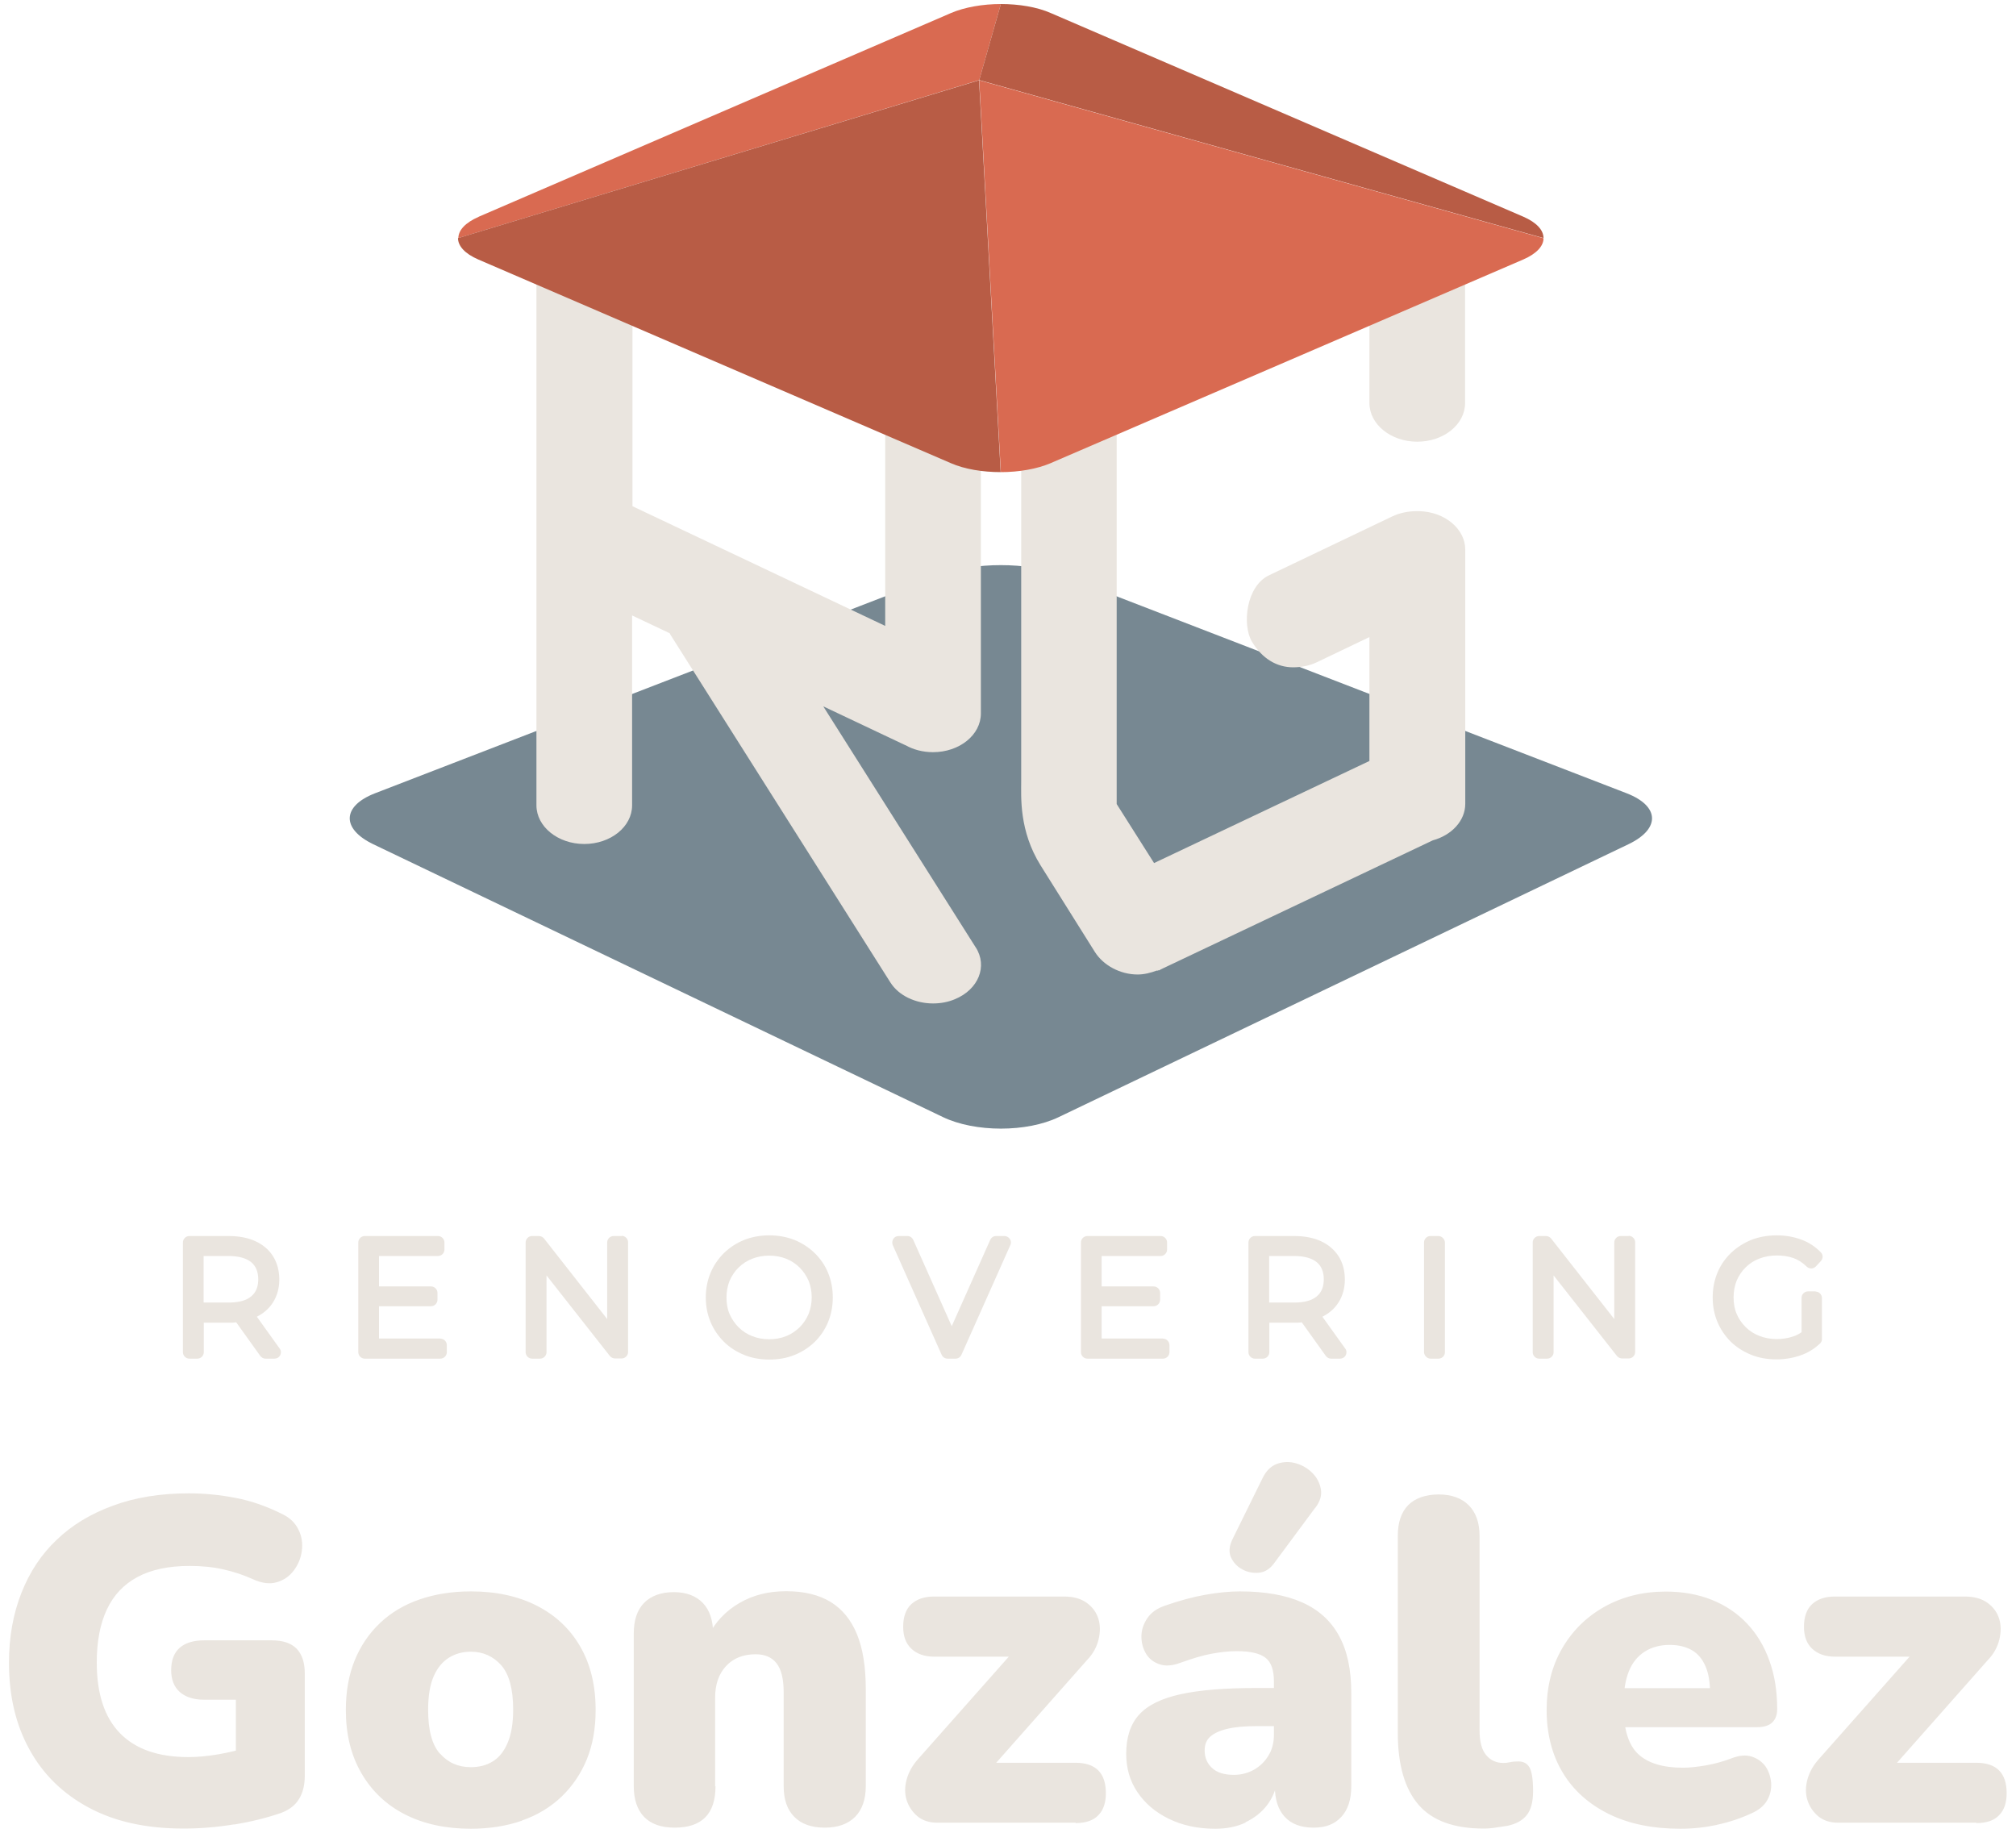 <svg xmlns="http://www.w3.org/2000/svg" viewBox="0 0 110 100"><defs><style>      .cls-1 {        fill: #b85c45;      }      .cls-2 {        fill: #1d3a4a;        mix-blend-mode: multiply;        opacity: .6;      }      .cls-3 {        fill: #eae5df;      }      .cls-4 {        isolation: isolate;      }      .cls-5 {        fill: #d96a51;      }    </style></defs><g class="cls-4"><g id="Capa_1"><g><path class="cls-3" d="M33.92,67.44h-.44c-.19,0-.35.16-.35.35v4.18l-3.45-4.4c-.07-.08-.17-.13-.28-.13h-.37c-.19,0-.35.16-.35.35v5.99c0,.19.16.35.35.35h.44c.19,0,.35-.16.35-.35v-4.19l3.46,4.4c.07.08.17.13.28.13h.36c.19,0,.35-.16.35-.35v-5.99c0-.19-.16-.35-.35-.35Z"></path><path class="cls-3" d="M24.03,73.03h-3.35v-1.76h2.84c.19,0,.35-.16.35-.35v-.38c0-.19-.16-.35-.35-.35h-2.84v-1.66h3.22c.19,0,.35-.16.35-.35v-.39c0-.19-.16-.35-.35-.35h-4c-.19,0-.35.16-.35.35v5.99c0,.19.16.35.35.35h4.13c.19,0,.35-.16.35-.35v-.39c0-.19-.16-.35-.35-.35Z"></path><path class="cls-3" d="M14.02,71.84c.37-.19.66-.44.87-.77.23-.36.35-.78.35-1.26s-.12-.92-.35-1.28c-.23-.36-.56-.63-.98-.82-.4-.18-.89-.27-1.43-.27h-2.15c-.19,0-.35.16-.35.35v5.99c0,.19.16.35.35.35h.44c.19,0,.35-.16.35-.35v-1.61h1.36c.14,0,.28,0,.41-.02l1.31,1.83c.07.09.17.15.28.15h.5c.13,0,.25-.07.31-.19.06-.12.05-.26-.03-.36l-1.24-1.73ZM11.11,68.53h1.36c.56,0,.97.12,1.24.34.25.21.38.52.38.93s-.12.71-.38.93c-.27.23-.68.34-1.24.34h-1.36v-2.55Z"></path><path class="cls-3" d="M44.44,68.36c-.31-.3-.68-.54-1.1-.71-.84-.33-1.89-.33-2.73,0-.42.17-.79.41-1.11.72-.31.31-.56.67-.73,1.08-.17.41-.26.86-.26,1.34s.09.93.26,1.34c.17.41.42.77.73,1.08.31.31.69.55,1.11.72.42.17.88.25,1.37.25s.95-.08,1.37-.25c.42-.17.79-.41,1.1-.71.31-.3.56-.67.73-1.08.17-.41.26-.86.26-1.35s-.09-.94-.26-1.35c-.17-.41-.42-.77-.73-1.07ZM44.29,70.78c0,.33-.06.63-.17.91-.12.28-.28.52-.49.73-.21.2-.45.37-.73.48-.56.23-1.3.23-1.86,0h0c-.28-.11-.53-.27-.74-.48-.21-.21-.37-.45-.49-.72-.12-.27-.17-.58-.17-.91s.06-.64.17-.91c.12-.27.28-.52.49-.72.21-.21.46-.37.74-.48.28-.11.59-.17.93-.17s.65.06.93.17c.28.11.53.28.73.48.21.21.37.45.49.72.11.27.17.58.17.91Z"></path><rect class="cls-3" x="77.7" y="67.44" width="1.14" height="6.69" rx=".35" ry=".35"></rect><path class="cls-3" d="M88.87,67.44h-.44c-.19,0-.35.16-.35.35v4.18l-3.45-4.4c-.07-.08-.17-.13-.28-.13h-.37c-.19,0-.35.16-.35.35v5.99c0,.19.16.35.35.35h.44c.19,0,.35-.16.35-.35v-4.19l3.46,4.4c.07.08.17.13.28.13h.36c.19,0,.35-.16.35-.35v-5.99c0-.19-.16-.35-.35-.35Z"></path><path class="cls-3" d="M54.8,67.44h-.45c-.14,0-.26.08-.32.21l-2.1,4.71-2.1-4.71c-.06-.13-.18-.21-.32-.21h-.48c-.12,0-.23.06-.29.16s-.07.22-.03.33l2.67,5.99c.06.13.18.21.32.21h.44c.14,0,.26-.08.32-.21l2.67-5.99c.05-.11.04-.23-.03-.33s-.18-.16-.29-.16Z"></path><path class="cls-3" d="M99.07,70.46h-.42c-.19,0-.35.16-.35.35v1.88c-.15.1-.3.18-.46.23-.59.2-1.29.19-1.84-.03-.29-.11-.54-.27-.75-.48-.21-.21-.38-.45-.49-.72-.12-.27-.17-.58-.17-.91s.06-.63.17-.91c.12-.27.28-.52.49-.72.21-.21.46-.37.75-.48.56-.22,1.29-.22,1.85-.03.26.09.5.25.73.47.07.07.17.1.25.1.09,0,.18-.04.25-.11l.27-.29c.13-.14.13-.35,0-.48-.3-.31-.66-.55-1.08-.7-.84-.31-1.89-.3-2.71.02-.42.17-.79.41-1.11.71-.32.31-.57.67-.74,1.08-.17.41-.26.86-.26,1.35s.09.94.26,1.34c.17.41.42.77.73,1.08.32.31.69.54,1.11.71.42.17.88.25,1.38.25.45,0,.88-.07,1.29-.21h0c.42-.14.79-.37,1.09-.66,0,0,0,0,.01-.01,0,0,0,0,0,0,.05-.05.08-.12.09-.18h0s0-.03,0-.04h0v-2.25c0-.19-.16-.35-.35-.35Z"></path><path class="cls-3" d="M72.16,71.84c.37-.19.66-.44.87-.77.23-.36.35-.78.35-1.26s-.12-.93-.35-1.28-.56-.63-.98-.82c-.4-.18-.89-.27-1.43-.27h-2.15c-.19,0-.35.16-.35.35v5.99c0,.19.16.35.35.35h.44c.19,0,.35-.16.35-.35v-1.61h1.36c.14,0,.28,0,.41-.02l1.31,1.83c.07.09.17.15.28.15h.5c.13,0,.25-.07.31-.19.06-.12.05-.26-.03-.36l-1.24-1.73ZM69.25,68.53h1.36c.56,0,.97.12,1.24.34.25.21.38.52.38.93s-.12.71-.38.93c-.27.23-.68.34-1.24.34h-1.36v-2.55Z"></path><path class="cls-3" d="M63.45,73.03h-3.34v-1.76h2.84c.19,0,.35-.16.35-.35v-.38c0-.19-.16-.35-.35-.35h-2.84v-1.66h3.22c.19,0,.35-.16.35-.35v-.39c0-.19-.16-.35-.35-.35h-4c-.19,0-.35.16-.35.35v5.99c0,.19.16.35.35.35h4.13c.19,0,.35-.16.35-.35v-.39c0-.19-.16-.35-.35-.35Z"></path></g><path class="cls-3" d="M107.84,99.47c.55,0,.97-.14,1.24-.43.28-.28.41-.69.41-1.2,0-1.1-.55-1.66-1.66-1.66h-5.34v1.15l5.97-6.75c.32-.33.53-.71.63-1.12.1-.41.1-.79-.01-1.14-.11-.35-.32-.64-.64-.87-.32-.23-.73-.34-1.23-.34h-7.1c-.52,0-.93.14-1.23.41-.3.28-.45.69-.45,1.24,0,.52.15.92.45,1.2.3.28.71.43,1.23.43h4.97v-1l-5.82,6.57c-.32.35-.53.73-.64,1.13-.11.4-.11.78,0,1.13.11.35.31.64.59.88.28.23.64.35,1.08.35h7.55ZM93.7,99.56c.66-.14,1.28-.35,1.84-.61.4-.17.69-.4.87-.7.18-.3.25-.62.23-.97-.03-.34-.13-.64-.3-.89-.18-.25-.42-.43-.74-.54-.32-.11-.69-.08-1.13.09-.44.17-.89.29-1.37.38-.48.08-.9.13-1.27.13-1.1,0-1.92-.25-2.45-.75-.53-.5-.79-1.36-.79-2.56v-.2c0-.7.1-1.29.29-1.76.19-.47.48-.82.87-1.07.38-.24.84-.36,1.35-.36.49,0,.89.1,1.22.29.33.19.57.49.74.88.17.39.25.9.25,1.52l.38-.33h-5.55v2.13h7.7c.38,0,.67-.08.85-.25.18-.17.28-.41.28-.73,0-.99-.14-1.87-.43-2.66-.28-.79-.69-1.46-1.22-2.02-.53-.56-1.17-.99-1.92-1.29-.75-.3-1.59-.45-2.51-.45-1.25,0-2.37.28-3.35.83-.98.55-1.75,1.31-2.31,2.28-.56.97-.84,2.09-.84,3.36s.29,2.44.88,3.41c.58.97,1.43,1.72,2.52,2.26,1.1.54,2.4.8,3.9.8.67,0,1.33-.07,1.99-.21M81.65,99.71c.25-.04.45-.07.6-.09.47-.1.82-.29,1.05-.58.23-.28.35-.72.35-1.3,0-.67-.07-1.11-.21-1.33-.14-.22-.36-.32-.66-.3-.13,0-.26.01-.39.04-.13.03-.25.04-.36.04-.39,0-.7-.14-.94-.43-.24-.28-.36-.74-.36-1.35v-10.61c0-.72-.2-1.28-.59-1.67-.39-.39-.94-.59-1.64-.59s-1.29.2-1.67.59c-.38.39-.56.95-.56,1.67v10.76c0,1.74.38,3.04,1.13,3.91.75.87,1.94,1.3,3.56,1.3.22,0,.45-.02.7-.06M71.76,82.28c.27-.35.37-.69.31-1.03-.06-.33-.21-.63-.46-.88-.25-.25-.55-.43-.9-.53-.35-.1-.69-.09-1.03.03-.33.12-.6.38-.8.8l-1.63,3.31c-.18.37-.21.69-.09.98.13.28.33.51.61.66.28.16.59.22.92.19.33-.03.61-.21.84-.53l2.23-3.01ZM67.95,99.43c.49-.23.88-.54,1.18-.93.3-.39.49-.85.58-1.37l-.15-.35v.68c0,.72.18,1.28.54,1.67.36.39.88.59,1.57.59s1.16-.2,1.52-.59c.36-.39.54-.95.54-1.67v-5.09c0-1.27-.22-2.31-.67-3.12-.44-.81-1.11-1.42-2.01-1.82-.9-.4-2.03-.6-3.4-.6-.55,0-1.17.06-1.86.18-.69.12-1.43.32-2.23.6-.44.15-.76.38-.97.7-.21.32-.31.64-.31.98s.08.64.24.92c.16.28.4.47.73.59.33.12.72.09,1.17-.08.64-.23,1.2-.4,1.69-.49.49-.09.95-.14,1.37-.14.74,0,1.26.12,1.57.36.31.24.46.67.46,1.29v2.91c0,.44-.1.82-.3,1.14-.2.33-.46.58-.79.77-.33.18-.69.28-1.09.28-.54,0-.94-.13-1.2-.38-.27-.25-.4-.57-.4-.95,0-.32.1-.57.3-.75.2-.18.51-.33.93-.43.42-.1.95-.15,1.61-.15h1.38v-2.08h-1.38c-1.72,0-3.11.11-4.15.34-1.05.23-1.8.6-2.27,1.12-.47.52-.7,1.23-.7,2.13,0,.79.2,1.48.61,2.09.41.61.98,1.1,1.72,1.46.74.36,1.58.54,2.53.54.62,0,1.17-.11,1.66-.34M58.69,99.47c.55,0,.97-.14,1.24-.43.28-.28.41-.69.41-1.2,0-1.1-.55-1.66-1.66-1.66h-5.34v1.15l5.97-6.75c.32-.33.53-.71.63-1.12.1-.41.1-.79-.01-1.14-.11-.35-.32-.64-.64-.87-.32-.23-.73-.34-1.23-.34h-7.1c-.52,0-.93.14-1.23.41-.3.28-.45.69-.45,1.24,0,.52.15.92.45,1.2.3.28.71.43,1.23.43h4.97v-1l-5.82,6.57c-.32.35-.53.73-.64,1.13-.11.4-.11.78,0,1.13.11.35.31.64.59.88.28.23.64.35,1.08.35h7.55ZM39.02,97.46v-4.84c0-.72.2-1.29.6-1.72.4-.43.94-.64,1.61-.64.5,0,.88.16,1.14.49.26.33.39.86.39,1.59v5.12c0,.72.19,1.28.58,1.67.38.39.94.59,1.66.59s1.27-.2,1.66-.59c.38-.39.58-.95.58-1.67v-5.29c0-1.22-.16-2.22-.48-3-.32-.78-.79-1.36-1.43-1.76-.64-.39-1.45-.59-2.43-.59s-1.8.21-2.55.64c-.74.43-1.32,1.03-1.72,1.82l.28,1.03v-1.18c0-.72-.19-1.28-.56-1.67-.38-.39-.91-.59-1.59-.59s-1.24.2-1.62.59c-.38.39-.56.95-.56,1.67v8.33c0,.72.19,1.28.56,1.67.38.39.93.59,1.67.59,1.49,0,2.23-.75,2.23-2.26M24.01,95.69c-.44-.49-.65-1.29-.65-2.4,0-.75.1-1.36.3-1.82.2-.46.48-.8.83-1.02.35-.22.75-.33,1.2-.33.67,0,1.22.25,1.66.74.43.49.65,1.3.65,2.42,0,.74-.1,1.34-.3,1.81-.2.47-.47.81-.82,1.02-.34.21-.74.31-1.19.31-.69,0-1.25-.25-1.68-.74M28.48,99.33c.84-.29,1.56-.73,2.16-1.3.6-.58,1.06-1.26,1.38-2.04.32-.79.48-1.68.48-2.69,0-1.34-.28-2.49-.84-3.46-.56-.97-1.35-1.71-2.37-2.23-1.02-.52-2.22-.78-3.59-.78-1.04,0-1.97.15-2.81.44-.84.29-1.56.72-2.16,1.29-.6.57-1.06,1.25-1.38,2.04-.32.79-.48,1.69-.48,2.7,0,1.32.28,2.47.85,3.45.57.98,1.36,1.73,2.38,2.25,1.02.52,2.22.78,3.59.78,1.02,0,1.95-.15,2.79-.44M12.78,99.55c.91-.15,1.76-.36,2.55-.63.45-.17.78-.42.99-.77.21-.34.31-.77.31-1.27v-5.57c0-.6-.15-1.05-.45-1.36-.3-.3-.75-.45-1.35-.45h-3.69c-.59,0-1.03.14-1.34.41-.31.28-.46.68-.46,1.22,0,.5.15.9.46,1.18.31.28.76.43,1.34.43h1.73v4.29l.85-1.76c-.62.2-1.22.35-1.81.45-.59.1-1.13.15-1.63.15-1.64,0-2.88-.43-3.73-1.3-.85-.87-1.27-2.16-1.27-3.86,0-1.14.18-2.1.55-2.89.37-.79.93-1.38,1.68-1.78.75-.4,1.7-.6,2.84-.6.65,0,1.27.06,1.84.19.58.13,1.12.31,1.62.54.49.22.92.27,1.29.16.38-.11.69-.32.93-.64.24-.32.39-.68.44-1.08.05-.4,0-.78-.18-1.14-.17-.36-.45-.64-.85-.84-.85-.43-1.72-.74-2.58-.9-.87-.17-1.72-.25-2.56-.25-1.54,0-2.91.22-4.13.67-1.21.44-2.24,1.06-3.07,1.86-.84.79-1.48,1.76-1.93,2.9-.45,1.14-.68,2.41-.68,3.81,0,1.81.37,3.39,1.12,4.74.74,1.35,1.82,2.41,3.24,3.17,1.41.76,3.13,1.14,5.16,1.14.94,0,1.86-.08,2.77-.23"></path><path class="cls-2" d="M51.45,60.95c1.75.84,4.58.84,6.32,0l31.09-14.89c1.75-.84,1.7-2.08-.11-2.78l-30.87-11.92c-1.81-.7-4.74-.7-6.54,0l-30.87,11.92c-1.81.7-1.85,1.94-.11,2.78l31.09,14.89Z"></path><path class="cls-3" d="M34.51,27.62v-10.59l13.79,6.53v10.59l-13.79-6.53ZM53.25,51.71l-8.33-13.17,4.48,2.12s0,0,.01,0c.42.24.94.38,1.5.38,1.44,0,2.61-.94,2.61-2.11v-16.58c0-.76-.5-1.42-1.25-1.79-.07-.04-.15-.09-.23-.12l-18.83-8.92s-.02,0-.03-.01c-.05-.02-.1-.04-.14-.06-.03-.01-.06-.02-.09-.03-.05-.02-.09-.03-.14-.04-.04-.01-.07-.02-.11-.03-.04-.01-.08-.02-.12-.03-.04,0-.09-.02-.13-.03-.04,0-.07-.01-.11-.02-.05,0-.1-.01-.15-.02-.03,0-.06,0-.1,0-.06,0-.11,0-.17,0-.01,0-.02,0-.04,0-.02,0-.04,0-.06,0-.05,0-.1,0-.16,0-.04,0-.08,0-.12.01-.04,0-.09,0-.13.02-.05,0-.09.01-.13.02-.04,0-.07.01-.11.02-.05.01-.09.02-.14.03-.03,0-.07.02-.1.03-.04.01-.09.03-.13.04-.04.01-.07.03-.1.04-.04.02-.08.03-.11.05-.04.02-.08.04-.11.05-.03.02-.06.03-.1.05-.04.02-.08.05-.12.07-.03.02-.05.04-.08.05-.04.03-.07.05-.11.08-.03.02-.05.04-.08.06-.03.03-.06.05-.09.08-.03.03-.05.05-.08.08-.02.03-.05.05-.07.08-.03.03-.06.07-.09.1-.01.02-.02.03-.04.04,0,0-.01.02-.02.03-.03.04-.05.08-.08.12-.01.02-.03.05-.04.07-.02.04-.04.08-.06.12-.01.03-.03.05-.04.08-.01.03-.03.07-.04.1-.01.03-.02.07-.03.1,0,.03-.01.06-.02.09,0,.04-.02.08-.02.12,0,.03,0,.05,0,.08,0,.04,0,.09,0,.13,0,.01,0,.02,0,.03v30.62c0,1.16,1.17,2.11,2.61,2.11s2.61-.94,2.61-2.11v-10.36l2.05.97s.04.07.06.11l11.98,18.94c.46.73,1.38,1.15,2.33,1.15.4,0,.81-.07,1.19-.23,1.29-.53,1.8-1.8,1.14-2.83M79.94,21.91v-8.56s0-.02,0-.03c0-.04,0-.09,0-.13,0-.03,0-.05,0-.08,0-.04-.01-.08-.02-.12,0-.03-.01-.06-.02-.09,0-.03-.02-.07-.03-.1-.01-.03-.02-.07-.04-.1-.01-.03-.03-.06-.04-.08-.02-.04-.04-.08-.06-.11-.01-.02-.03-.05-.04-.07-.02-.04-.05-.08-.08-.12,0,0-.01-.02-.02-.03-.01-.02-.02-.03-.04-.04-.03-.03-.05-.07-.08-.1-.02-.03-.05-.05-.07-.08-.03-.03-.05-.05-.08-.08-.03-.03-.06-.06-.09-.08-.03-.02-.05-.04-.08-.06-.04-.03-.07-.05-.11-.08-.03-.02-.05-.04-.08-.05-.04-.02-.08-.05-.11-.07-.03-.02-.06-.03-.1-.05-.04-.02-.07-.04-.11-.05-.04-.02-.08-.03-.11-.05-.03-.01-.07-.03-.1-.04-.04-.02-.09-.03-.13-.04-.03-.01-.07-.02-.1-.03-.05-.01-.09-.02-.14-.04-.04,0-.07-.02-.11-.02-.04,0-.09-.02-.14-.02-.04,0-.08-.01-.13-.02-.04,0-.08,0-.12-.01-.05,0-.1,0-.15,0-.02,0-.04,0-.07,0-.01,0-.02,0-.04,0-.02,0-.04,0-.06,0-.44,0-.88.1-1.28.29l-18.52,8.78c-.12.06-.24.12-.34.2-.82.35-1.38,1.05-1.38,1.86v19.5h0v.71c0,.87-.12,2.71,1.06,4.6,1.19,1.89,2.96,4.72,2.96,4.72.46.73,1.38,1.23,2.33,1.23.36,0,.72-.09,1.06-.22v.02s.08-.03.08-.03c.02,0,.03,0,.05,0,.03-.01.05-.04.08-.05l14.84-7.04c1.03-.28,1.77-1.07,1.77-1.99v-13.87c0-1.13-1.11-2.06-2.5-2.1,0,0-.01,0-.02,0-.03,0-.06,0-.09,0-.02,0-.03,0-.05,0-.45,0-.91.09-1.33.29l-6.72,3.21c-1.24.59-1.48,2.69-.93,3.62.56.93,1.36,1.4,2.25,1.4.45,0,.91-.09,1.32-.29l2.84-1.36v6.76l-11.75,5.57-.52-.82-1.52-2.4v-20.26l2.7-1.28c.12-.04.25-.09.37-.14l10.72-5.08v4.88c0,1.16,1.17,2.11,2.61,2.11s2.61-.94,2.61-2.11"></path><path class="cls-5" d="M26.11,11.83L51.73.78l.16-.07c.75-.32,1.74-.49,2.72-.49l-1.18,4.15-28.42,8.62c0-.42.37-.84,1.11-1.16"></path><path class="cls-1" d="M84.22,12.99l-30.79-8.62,1.18-4.15c.98,0,1.97.16,2.72.49l25.78,11.11c.74.32,1.11.74,1.11,1.17"></path><path class="cls-5" d="M83.11,14.16l-25.62,11.04-.16.07c-.75.32-1.74.49-2.72.49l-1.18-21.38,30.79,8.62c0,.42-.37.84-1.11,1.16"></path><path class="cls-1" d="M25,12.99l28.42-8.61,1.18,21.38c-.98,0-1.97-.16-2.72-.49l-25.78-11.11c-.74-.32-1.11-.74-1.11-1.17"></path></g></g></svg>